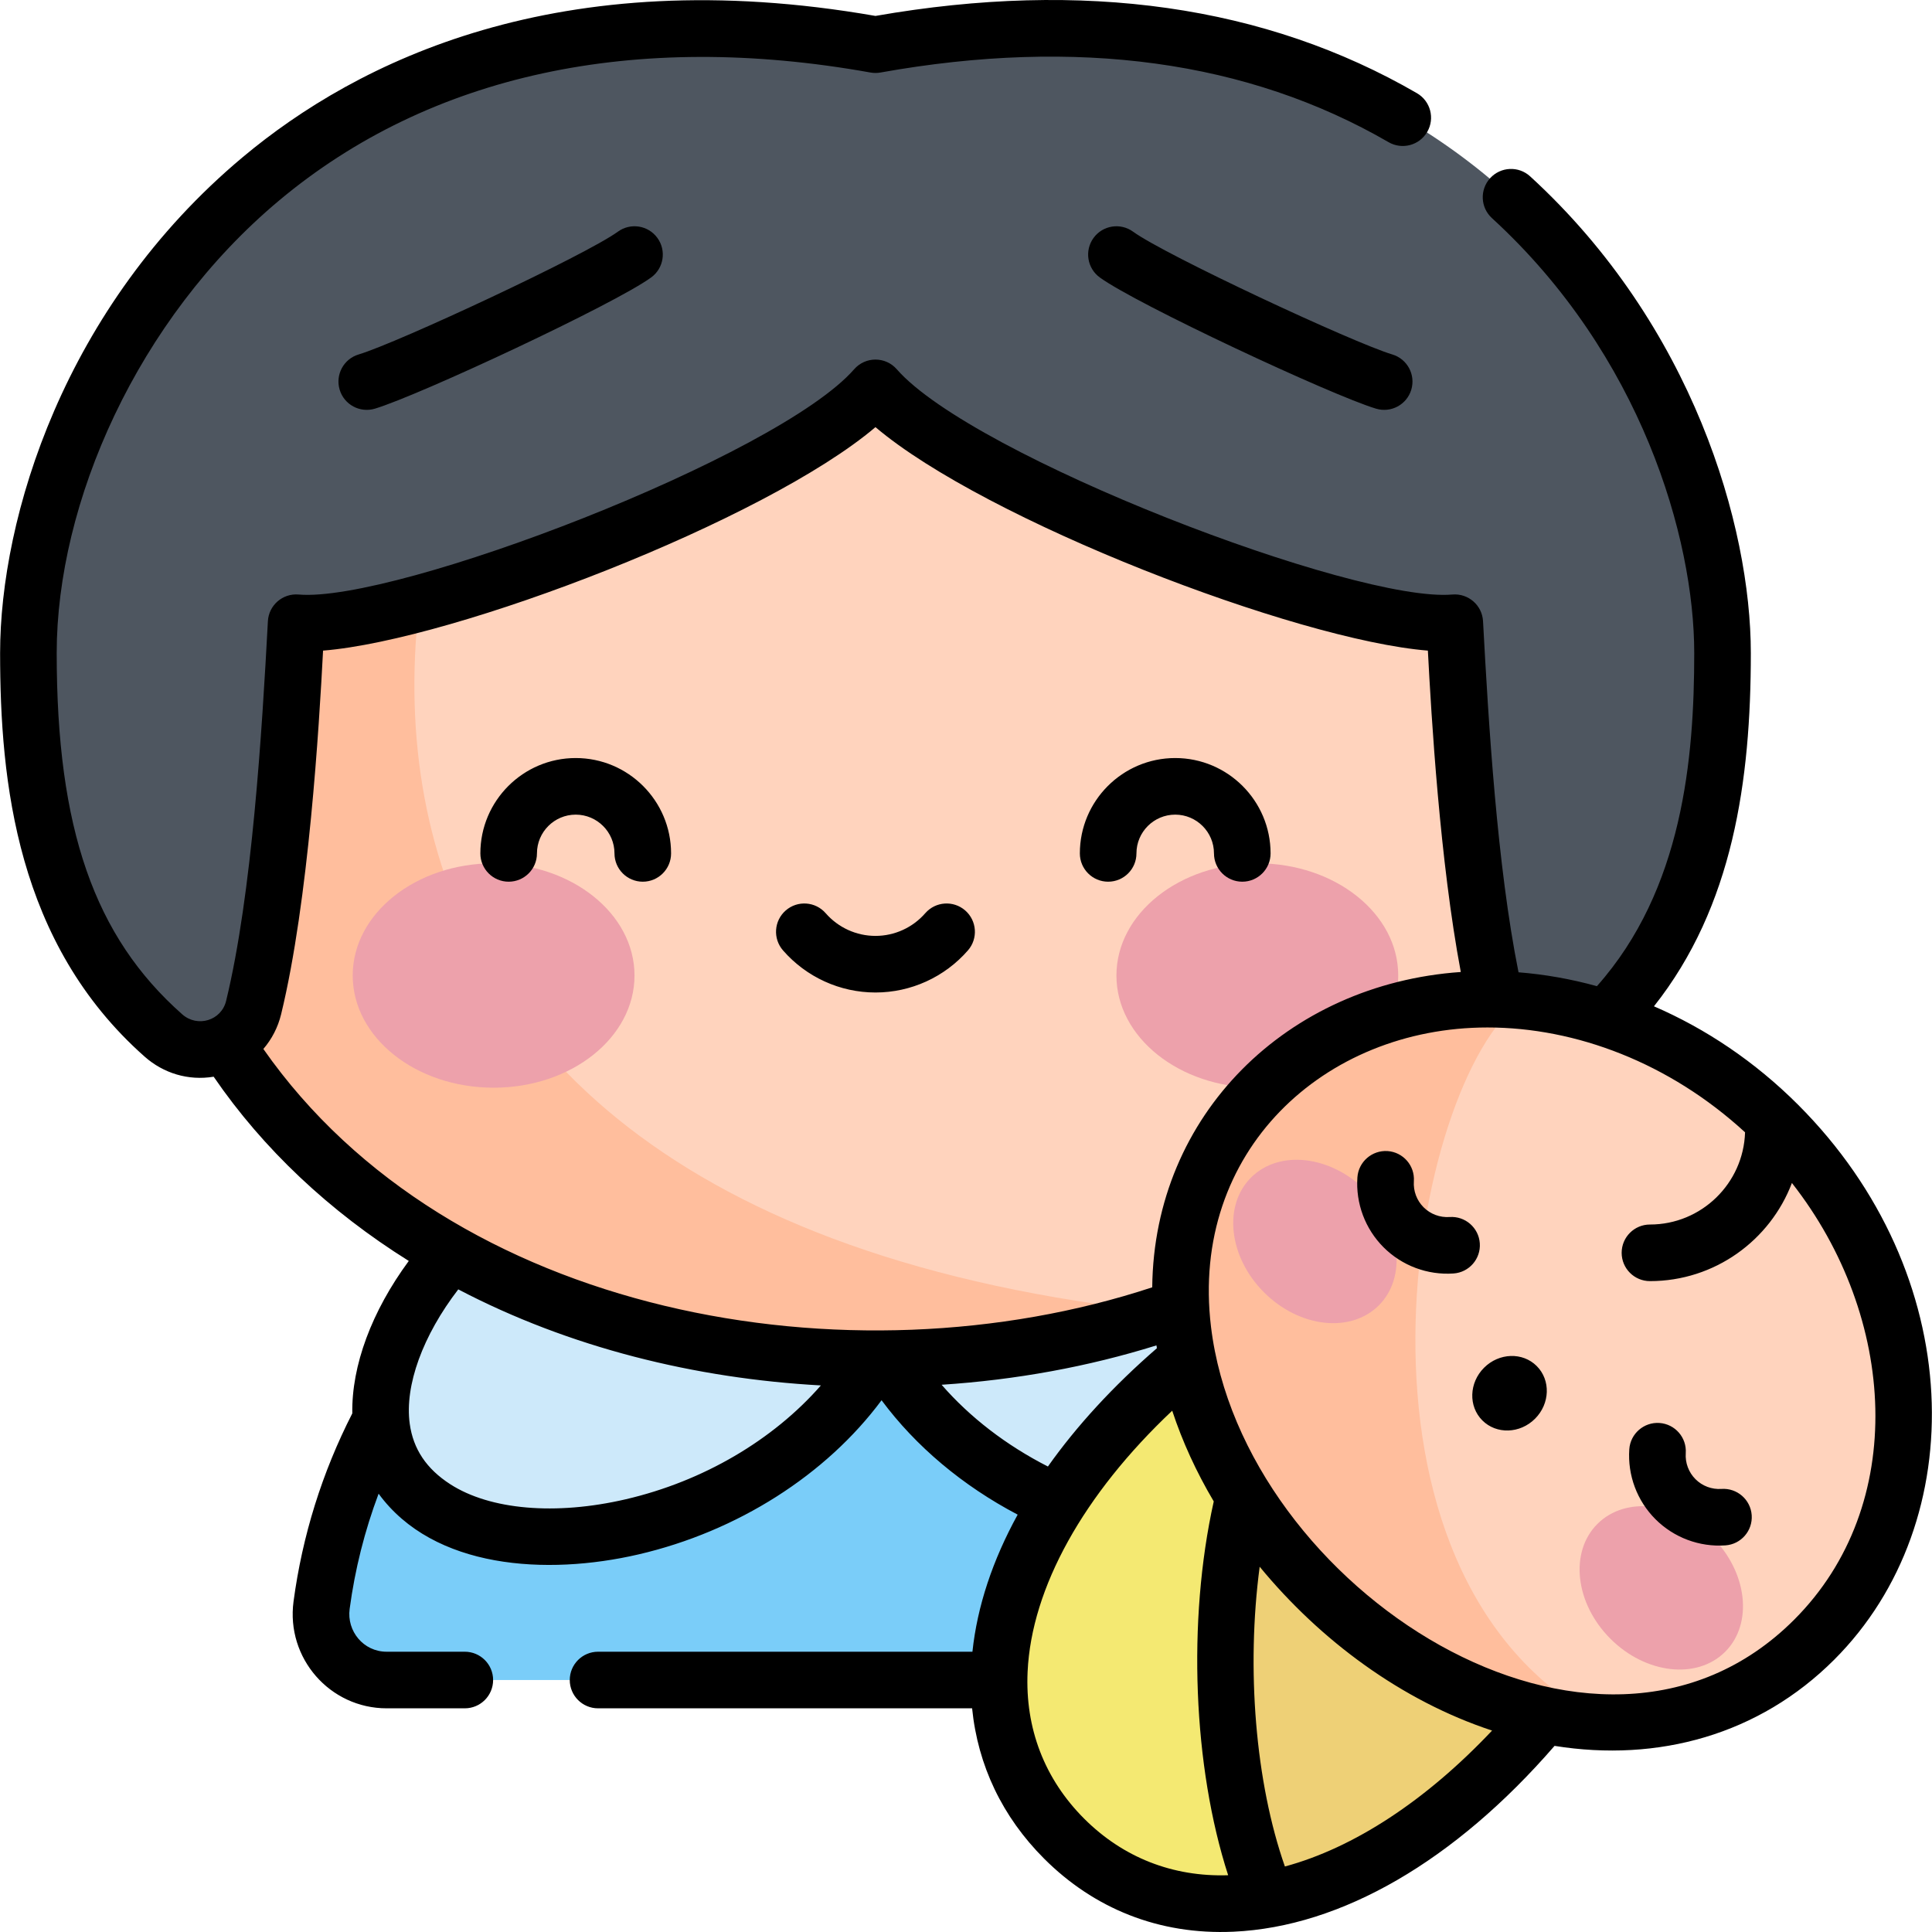 <svg xmlns="http://www.w3.org/2000/svg" id="Capa_1" height="512" viewBox="0 0 512.034 512.034" width="512"><g><g><path d="m361.568 445.254c10.574 0 18.651-9.343 17.249-19.824-9.688-72.425-71.717-128.285-146.794-128.285s-137.106 55.86-146.794 128.285c-1.402 10.481 6.675 19.824 17.249 19.824z" fill="#7acdf9"></path><path d="m232.024 360.076c-25.804 42.931-88.601 57.767-116.779 39.573-28.558-18.44-9.995-57.684 15.575-78.198z" fill="#cde9fa"></path><path d="m235.248 360.076c25.804 42.931 88.601 57.767 116.779 39.573 28.558-18.44 9.995-57.684-15.575-78.198z" fill="#cde9fa"></path><path d="m426.852 197.359c0 96.8-87.228 162.716-194.828 162.716s-194.829-65.916-194.829-162.716 87.228-175.272 194.829-175.272 194.828 78.472 194.828 175.272z" fill="#ffd3bd"></path><path d="m232.024 360.076c27.339 0 53.357-4.263 76.969-12.199-259.499-27.416-218.914-231.245-136.925-317.32-78.261 22.751-134.873 88.824-134.873 166.802 0 96.8 87.228 162.717 194.829 162.717z" fill="#ffbe9d"></path><g><g fill="#eda1ab"><ellipse cx="130.82" cy="258.535" rx="37.342" ry="29.737"></ellipse><ellipse cx="333.227" cy="258.535" rx="37.342" ry="29.737"></ellipse></g></g><path d="m232.024 11.838c158.802-28.464 224.496 90.958 224.496 161.251 0 39.949-6.8 75.904-36.072 101.59-8.168 7.167-21.046 2.928-23.614-7.631-8.293-34.103-10.694-91.259-11.277-102.01-28.862 2.501-132.064-37.677-153.534-62.242-21.47 24.565-124.672 64.743-153.534 62.242-.582 10.751-2.984 67.902-11.276 102.006-2.604 10.709-15.623 14.699-23.881 7.401-29.047-25.67-35.806-61.528-35.806-101.356.002-70.293 65.695-189.715 224.498-161.251z" fill="#4e5660"></path></g><g><path d="m417.873 443.284c-45 61.629-102.229 77.627-135.849 44.008s-17.622-90.849 44.008-135.849z" fill="#f4e972"></path><path d="m341.32 366.73c-21.064 35.492-21.143 99.486-5.465 136.678 26.903-4.809 56.436-25.089 82.018-60.125z" fill="#eed076"></path><path d="m480.813 434.563c-35.043 35.042-91.695 26.302-132.029-14.032-40.333-40.333-49.074-96.986-14.032-132.029 35.042-35.042 96.147-30.753 136.48 9.58s44.623 101.439 9.581 136.481z" fill="#ffd3bd"></path><path d="m425.005 456.417c-74.738-38.969-51.062-170.231-21.702-191.175-25.498-2.388-50.487 5.198-68.55 23.261-35.043 35.042-26.302 91.695 14.031 132.029 22.52 22.52 50.128 35.185 76.221 35.885z" fill="#ffbe9d"></path><g><g fill="#eda1ab"><path d="m365.426 345.962c-7.449 7.449-21.07 5.905-30.424-3.449s-10.898-22.975-3.449-30.424 21.07-5.905 30.424 3.449c9.353 9.354 10.898 22.975 3.449 30.424z"></path><path d="m423.354 403.89c-7.449 7.449-5.905 21.07 3.449 30.424s22.975 10.898 30.424 3.449 5.905-21.07-3.449-30.424-22.975-10.898-30.424-3.449z"></path></g></g></g><path d="m255.805 241.295c-3.125-2.721-7.862-2.396-10.582.727-3.332 3.824-8.143 6.017-13.199 6.017-5.057 0-9.867-2.193-13.199-6.017-2.723-3.124-7.46-3.448-10.582-.727s-3.448 7.459-.726 10.582c6.182 7.094 15.114 11.162 24.508 11.162 9.393 0 18.326-4.068 24.508-11.162 2.72-3.123 2.394-7.86-.728-10.582zm65.933-15.12c0 4.142 3.358 7.5 7.5 7.5 4.143 0 7.5-3.358 7.5-7.5 0-13.936-11.338-25.274-25.274-25.274s-25.273 11.338-25.273 25.274c0 4.142 3.357 7.5 7.5 7.5s7.5-3.358 7.5-7.5c0-5.665 4.608-10.274 10.273-10.274s10.274 4.609 10.274 10.274zm-169.156-25.274c-13.936 0-25.273 11.338-25.273 25.274 0 4.142 3.357 7.5 7.5 7.5s7.5-3.358 7.5-7.5c0-5.665 4.608-10.274 10.273-10.274s10.274 4.609 10.274 10.274c0 4.142 3.357 7.5 7.5 7.5s7.5-3.358 7.5-7.5c.001-13.936-11.337-25.274-25.274-25.274zm11.164-139.497c-8.468 6.169-58.261 29.405-68.7 32.538-3.968 1.19-6.219 5.372-5.028 9.339 1.19 3.968 5.374 6.219 9.339 5.028 11.761-3.528 63.49-27.691 73.222-34.781 3.348-2.439 4.085-7.13 1.645-10.478s-7.13-4.083-10.478-1.646zm228.444 268.108c-.283-4.133-3.86-7.247-7.996-6.969-2.577.176-5.088-.764-6.903-2.579-1.815-1.814-2.754-4.33-2.577-6.901.284-4.132-2.836-7.712-6.969-7.997-4.11-.269-7.712 2.836-7.996 6.968-.474 6.899 2.055 13.656 6.936 18.537 4.885 4.884 11.639 7.41 18.537 6.937 4.131-.284 7.251-3.863 6.968-7.996zm84.346-36.732c-11.445-11.445-24.491-20.158-38.19-26.079 20.977-26.485 25.673-59.86 25.673-93.611 0-33.584-15.317-86.825-58.485-126.347-3.056-2.798-7.8-2.588-10.597.467s-2.588 7.799.468 10.596c39.573 36.23 53.614 84.746 53.614 115.283 0 27.841-3.024 62.673-25.793 88.275-6.888-1.906-13.849-3.131-20.775-3.677-5.681-28.295-7.946-65.918-9.406-93.055-.23-4.231-3.909-7.425-8.137-7.066-25.655 2.239-126.995-36.542-147.238-59.705-2.991-3.42-8.309-3.415-11.295 0-20.243 23.162-121.553 61.938-147.238 59.705-4.252-.361-7.908 2.86-8.137 7.066-1.565 29.179-4.199 72.36-11.075 100.64-1.264 5.2-7.582 7.128-11.626 3.553-23.322-20.611-33.272-49.242-33.272-95.736 0-39.784 21.256-88.416 58.957-119.96 39.925-33.404 94.116-45.129 156.717-33.908.875.157 1.771.157 2.646 0 52.109-9.341 97.418-3.13 134.664 18.458 3.581 2.076 8.172.855 10.249-2.728 2.078-3.583.857-8.173-2.728-10.25-40.08-23.232-88.357-30.12-143.509-20.479-84.032-14.685-137.53 12.189-167.663 37.403-47.484 39.729-64.332 95.649-64.332 131.464 0 34.031 4.357 76.944 38.339 106.976 4.937 4.363 11.51 6.41 18.26 5.293 13.084 19.107 30.691 35.686 51.714 48.829-9.828 13.336-15.187 27.749-14.969 40.399-8.001 15.663-13.244 32.421-15.575 49.849-2.01 15.01 9.62 28.318 24.683 28.318h20.711c4.143 0 7.5-3.358 7.5-7.5s-3.357-7.5-7.5-7.5h-20.711c-6.18 0-10.597-5.485-9.815-11.33 1.404-10.492 3.979-20.714 7.677-30.556 14.562 19.942 44.519 21.751 68.868 16.097 26.286-6.103 49.766-21.118 64.43-40.862 9.05 12.198 21.485 22.664 36.072 30.319-6.645 12.076-10.717 24.312-11.989 36.332h-99.22c-4.143 0-7.5 3.358-7.5 7.5s3.357 7.5 7.5 7.5h99.133c1.521 15.143 8.011 28.766 19.086 39.841 13.13 13.13 30.315 20.268 50.2 19.362 28.563-1.304 58.645-18.755 85.079-49.25 27.46 4.411 54.231-2.955 74.116-22.84 36.649-36.649 35.208-102.295-9.581-147.086zm-310.72 104.574c-18.561 4.31-35.945 2.812-46.503-4.006-6.291-4.062-9.799-9.301-10.722-16.017-1.394-10.138 3.481-23.409 12.864-35.612 29.515 15.458 62.846 23.637 96.107 25.457-12.651 14.465-31.169 25.4-51.746 30.178zm-96.018-119.349c2.228-2.591 3.859-5.712 4.705-9.189 7.317-30.096 10.079-76.465 11.118-96.386 35.011-2.832 117.29-34.514 146.403-59.228 29.115 24.716 111.396 56.4 146.403 59.228.913 17.48 3.179 55.745 8.726 85.174-46 3.192-81.324 37.816-81.781 83.57-80.21 26.45-186.08 7.631-235.574-63.169zm179.755 88.993c19.753-1.293 38.816-4.783 56.938-10.433.038.25.078.5.118.75-11.559 10.02-21.242 20.565-28.883 31.353-11.044-5.632-20.676-13.05-28.173-21.67zm37.775 114.99c-10.487-10.486-15.669-23.94-14.985-38.908 1.018-22.281 14.844-47.056 38.325-69.206 2.702 8.193 6.397 16.261 11.01 24.043-7.057 31.681-5.444 70.466 3.819 99.071-14.659.482-27.856-4.687-38.169-15zm53.205 12.685c-7.829-22.335-10.261-52.405-6.685-79.451 16.082 19.55 37.637 35.526 61.594 43.427-17.506 18.557-36.65 31.086-54.909 36.024zm134.976-65.413c-52.523 52.525-146.217-8.49-154.56-77.626-5.609-46.464 29.964-79.325 73.269-79.325 23.495 0 48.286 9.421 68.271 27.786-.419 13.546-11.561 24.438-25.206 24.438-4.143 0-7.5 3.358-7.5 7.5s3.357 7.5 7.5 7.5c17.177 0 31.866-10.826 37.623-26.009 27.824 35.455 30.925 85.416.603 115.736zm-175.208-367.856c-3.348-2.438-8.039-1.703-10.477 1.646-2.44 3.348-1.702 8.039 1.645 10.478 9.732 7.09 61.461 31.252 73.222 34.781 3.967 1.191 8.149-1.063 9.339-5.028 1.19-3.967-1.061-8.148-5.028-9.339-10.44-3.132-60.233-26.369-68.701-32.538zm155.953 333.199c-2.581.179-5.088-.763-6.902-2.578-1.815-1.815-2.756-4.331-2.579-6.902.284-4.132-2.836-7.712-6.969-7.997-4.111-.282-7.712 2.836-7.996 6.968-.474 6.898 2.055 13.655 6.936 18.537 4.884 4.885 11.639 7.409 18.537 6.937 4.133-.284 7.253-3.864 6.969-7.997-.283-4.132-3.868-7.242-7.996-6.968zm-62.94-32.114c-3.98 3.98-4.181 10.231-.449 13.962 3.732 3.732 9.983 3.53 13.962-.449 3.979-3.98 4.181-10.231.449-13.962-3.731-3.732-9.982-3.531-13.962.449z"></path></g></svg>